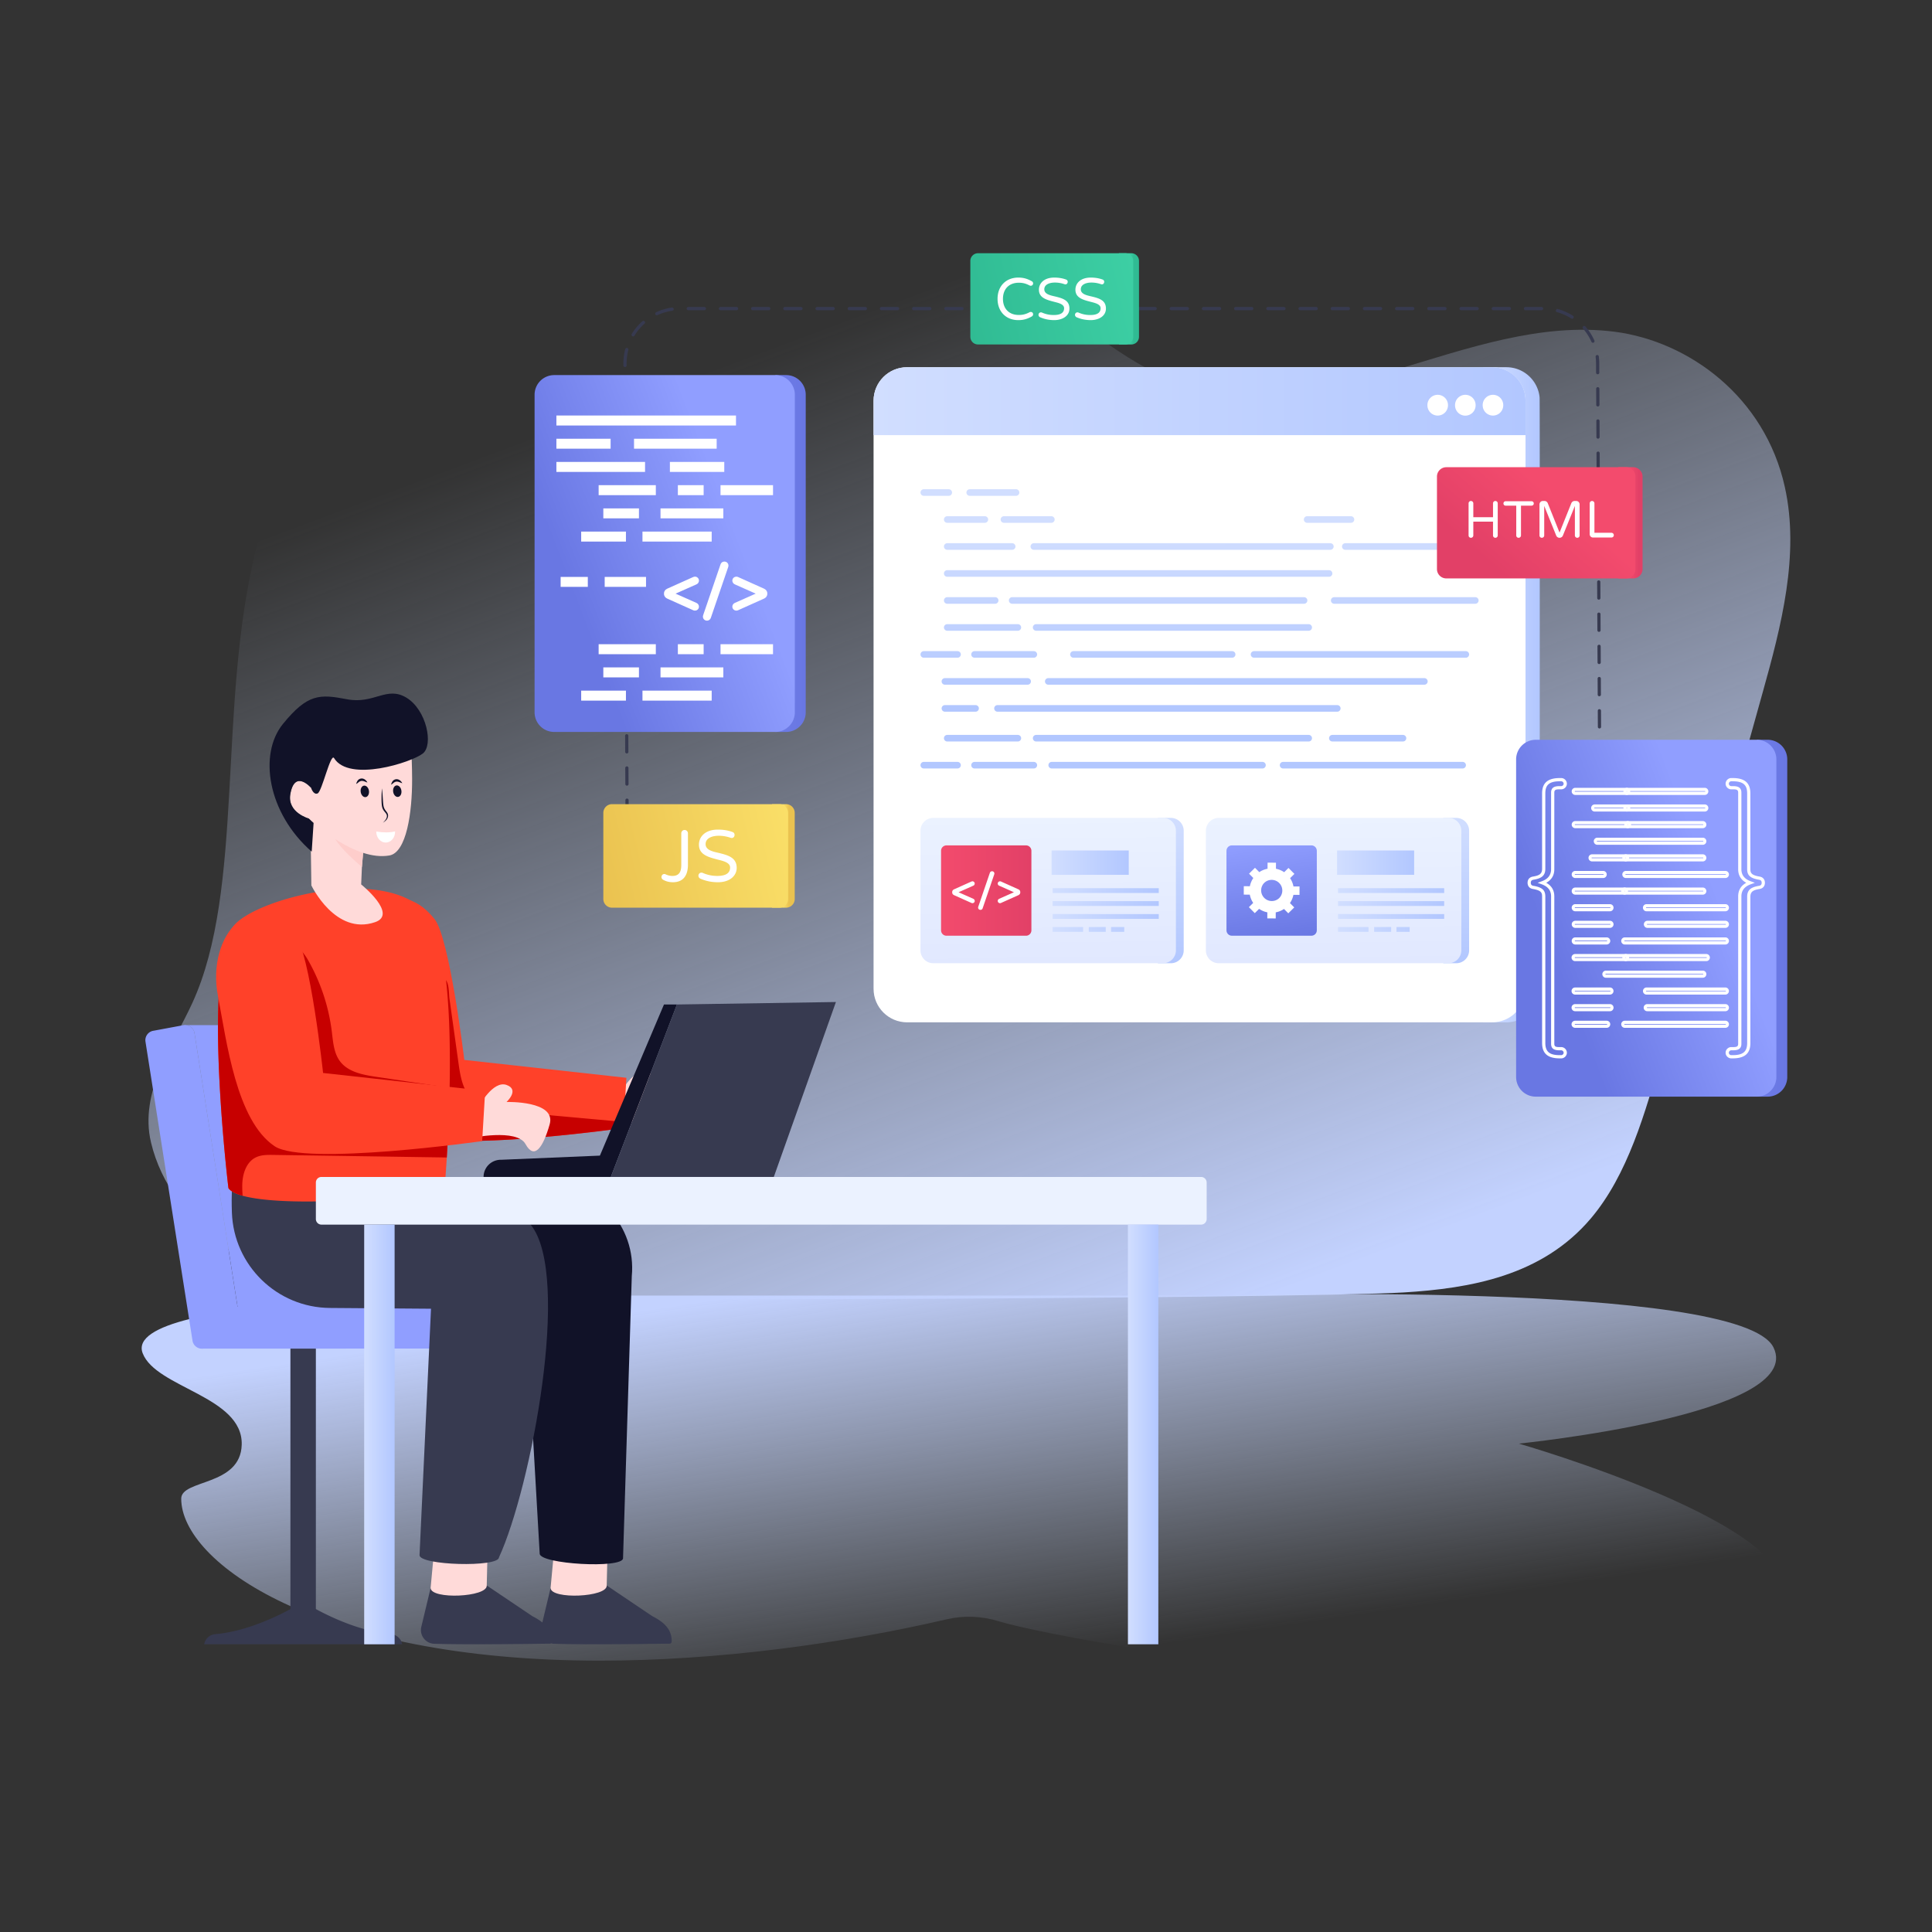 <?xml version="1.0" encoding="utf-8"?>
<svg xmlns="http://www.w3.org/2000/svg" id="Layer_1" style="enable-background:new 0 0 600 600" version="1.1" viewBox="0 0 600 600" x="0" y="0">
  <rect x="0" y="0" width="600" height="600" fill="#333333" stroke="none"/>
  <style>.st2{fill:#373a50}.st3{fill:#fff}.st4{fill:#ffdad9}.st5{fill:#111228}.st6{fill:#ff4129}.st7{fill:#c70000}.st140{fill:#909eff}</style>
  <g id="Software_Development">
    <linearGradient gradientUnits="userSpaceOnUse" id="SVGID_1_" x1="245.414" x2="361.312" y1="105.498" y2="414.56">
      <stop offset="0" style="stop-color:#cedcf9;stop-opacity:0"/>
      <stop offset="1" style="stop-color:#c3d2ff"/>
    </linearGradient>
    <path d="M547.402 215.093c-10.398 37.34-20.836 74.67-31.234 112.009-5.184 18.554-10.737 37.849-22.114 51.29-15.162 17.896-37.436 21.73-58.192 22.989-30.025 1.887-321.075 3.625-336.467 0-18.618-4.434-46.296-20.552-52.489-46.547-3.766-15.699 6.831-30.275 12.835-43.371C92.21 240.639 25.888 85.21 220.933 80.306c34.844-.876 68.76-9.107 99.254 9.847 14.922 9.277 28.587 22.08 44.498 28.222 22.084 8.548 45.936 3.315 68.43-3.415 22.504-6.701 45.327-14.87 68.33-11.934 22.993 2.965 46.656 20.162 52.849 48.215 4.674 21.04-1.13 43.27-6.892 63.852z" style="fill:url(#SVGID_1_)"/>
    <path class="st2" d="M194.794 263.996a.5.5 0 0 1-.5-.498l-.023-5a.5.5 0 0 1 .498-.502h.002a.5.5 0 0 1 .5.498l.023 5a.5.5 0 0 1-.498.502h-.002zm-.046-10a.5.5 0 0 1-.5-.498l-.023-5a.5.5 0 0 1 .498-.502h.002a.5.5 0 0 1 .5.498l.023 5a.5.5 0 0 1-.498.502h-.002zm302.08-7.764a.5.5 0 0 1-.5-.498l-.025-5a.5.5 0 0 1 .497-.502h.003a.5.5 0 0 1 .5.497l.025 5a.5.5 0 0 1-.497.503h-.003zm-302.125-2.236a.5.5 0 0 1-.5-.497l-.024-5a.5.5 0 0 1 .498-.503h.002a.5.5 0 0 1 .5.498l.024 5a.5.5 0 0 1-.498.502h-.002zm302.075-7.764a.5.5 0 0 1-.5-.498l-.025-5a.5.5 0 0 1 .497-.502h.003a.5.5 0 0 1 .5.497l.025 5a.5.5 0 0 1-.497.503h-.003zm-302.122-2.236a.5.5 0 0 1-.5-.497l-.023-5a.5.5 0 0 1 .498-.503h.002a.5.5 0 0 1 .5.498l.023 5a.5.5 0 0 1-.498.502h-.002zm302.072-7.764a.5.5 0 0 1-.5-.498l-.024-5a.5.5 0 0 1 .497-.502h.003a.5.5 0 0 1 .5.498l.024 5a.5.5 0 0 1-.497.502h-.003zm-302.118-2.236a.5.5 0 0 1-.5-.497l-.023-5a.5.5 0 0 1 .498-.503h.002a.5.5 0 0 1 .5.498l.023 5a.5.5 0 0 1-.498.502h-.002zm302.068-7.764a.5.5 0 0 1-.5-.497l-.024-5a.5.5 0 0 1 .497-.503.506.506 0 0 1 .503.498l.024 5a.5.5 0 0 1-.498.502h-.002zm-302.114-2.236a.5.5 0 0 1-.5-.497l-.023-5a.5.5 0 0 1 .498-.502h.002a.5.5 0 0 1 .5.497l.023 5a.5.5 0 0 1-.498.502h-.002zm302.064-7.764a.5.5 0 0 1-.5-.497l-.025-5a.5.5 0 0 1 .497-.503c.309-.029.501.221.503.498l.025 5a.5.5 0 0 1-.497.502h-.003zm-302.11-2.235a.5.5 0 0 1-.5-.498l-.023-5a.5.5 0 0 1 .498-.502h.002a.5.5 0 0 1 .5.497l.023 5a.5.5 0 0 1-.498.503h-.002zm302.06-7.765a.5.5 0 0 1-.5-.497l-.025-5a.5.5 0 0 1 .497-.503h.003a.5.5 0 0 1 .5.498l.026 5a.5.5 0 0 1-.498.502h-.002zm-302.106-2.235a.5.5 0 0 1-.5-.498l-.023-5a.5.5 0 0 1 .498-.502h.002a.5.5 0 0 1 .5.498l.023 5a.5.5 0 0 1-.498.502h-.002zm302.057-7.765a.5.5 0 0 1-.5-.497l-.026-5a.5.5 0 0 1 .497-.503h.003a.5.5 0 0 1 .5.498l.026 5a.5.5 0 0 1-.497.502h-.003zm-302.103-2.235a.5.5 0 0 1-.5-.498l-.023-5a.5.5 0 0 1 .498-.502h.002a.5.5 0 0 1 .5.498l.023 5a.5.5 0 0 1-.498.502h-.002zm302.053-7.764a.5.5 0 0 1-.5-.498l-.025-5a.5.5 0 0 1 .497-.502h.003a.5.5 0 0 1 .5.497l.025 5a.5.5 0 0 1-.497.503h-.003zm-302.1-2.236a.5.5 0 0 1-.5-.498l-.022-5a.5.5 0 0 1 .498-.502h.002a.5.5 0 0 1 .5.498l.022 5a.5.5 0 0 1-.498.502h-.002zm302.05-7.764a.5.5 0 0 1-.5-.498l-.025-5a.5.5 0 0 1 .497-.502c.231 0 .502.22.503.497l.025 5a.5.5 0 0 1-.497.503h-.003zm-302.096-2.236a.5.5 0 0 1-.5-.498l-.022-5a.5.5 0 0 1 .498-.502h.002a.5.5 0 0 1 .5.498l.022 5a.5.5 0 0 1-.498.502h-.002zm302.045-7.764a.5.5 0 0 1-.5-.498l-.024-5a.5.5 0 0 1 .497-.502c.281-.018.502.221.503.497l.024 5a.5.5 0 0 1-.498.503h-.002zm-302.09-2.236a.5.5 0 0 1-.5-.498l-.023-5a.5.5 0 0 1 .498-.502h.002a.5.5 0 0 1 .5.498l.023 5a.5.5 0 0 1-.499.502h-.001zm302.04-7.764a.5.5 0 0 1-.5-.498l-.024-5a.5.5 0 0 1 .497-.502h.003a.5.5 0 0 1 .5.497l.025 5a.5.5 0 0 1-.498.503h-.002zm-302.086-2.236a.5.5 0 0 1-.5-.497l-.024-5a.5.5 0 0 1 .498-.503h.002a.5.5 0 0 1 .5.498l.024 5a.5.5 0 0 1-.498.502h-.002zm302.037-7.764a.5.5 0 0 1-.5-.498l-.025-5a.5.5 0 0 1 .498-.502h.002a.5.5 0 0 1 .5.498l.025 5a.5.5 0 0 1-.498.502h-.002zm-302.083-2.236a.5.5 0 0 1-.5-.497l-.024-5a.5.5 0 0 1 .498-.503h.002a.5.5 0 0 1 .5.498l.024 5a.5.5 0 0 1-.498.502h-.002zm302.033-7.764a.5.5 0 0 1-.5-.497l-.024-5a.5.5 0 0 1 .498-.503h.002a.5.5 0 0 1 .5.498l.024 5a.5.5 0 0 1-.498.502h-.002zm-302.08-2.236a.5.5 0 0 1-.5-.497l-.023-5a.5.5 0 0 1 .498-.503h.002a.5.5 0 0 1 .5.498l.024 5a.5.5 0 0 1-.498.502h-.002zm302.03-7.764a.5.5 0 0 1-.5-.497c-.035-2.415.05-3.373-.145-4.934a.5.5 0 0 1 .992-.125c.206 1.65.117 2.63.153 5.054a.5.5 0 0 1-.497.502h-.003zm-302.076-2.235a.5.5 0 0 1-.5-.499c.02-.395-.157-2.304.573-5.08a.499.499 0 1 1 .967.255c-.667 2.54-.522 4.484-.54 4.822a.5.5 0 0 1-.498.502h-.002zm300.13-7.851a16.526 16.526 0 0 0-2.596-4.079.5.5 0 1 1 .756-.654 17.526 17.526 0 0 1 2.754 4.325.5.5 0 0 1-.914.408zm-297.876-1.753a.5.5 0 0 1-.164-.688 17.613 17.613 0 0 1 3.295-3.929.5.5 0 1 1 .664.747 16.609 16.609 0 0 0-3.108 3.706.5.5 0 0 1-.687.164zm291.885-5.407a.5.5 0 0 1-.269-.078 16.432 16.432 0 0 0-4.415-1.966.5.5 0 1 1 .268-.963 17.437 17.437 0 0 1 4.684 2.085.5.5 0 0 1-.268.922zM203.53 97.626a.5.5 0 0 1 .242-.664 17.428 17.428 0 0 1 4.919-1.451.501.501 0 0 1 .139.99 16.421 16.421 0 0 0-4.636 1.368.5.5 0 0 1-.664-.243zm275.22-1.287h-5a.5.5 0 1 1 0-1h5a.5.5 0 1 1 0 1zm-10 0h-5a.5.5 0 1 1 0-1h5a.5.5 0 1 1 0 1zm-10 0h-5a.5.5 0 1 1 0-1h5a.5.5 0 1 1 0 1zm-10 0h-5a.5.5 0 1 1 0-1h5a.5.5 0 1 1 0 1zm-10 0h-5a.5.5 0 1 1 0-1h5a.5.5 0 1 1 0 1zm-10 0h-5a.5.5 0 1 1 0-1h5a.5.5 0 1 1 0 1zm-10 0h-5a.5.5 0 1 1 0-1h5a.5.5 0 1 1 0 1zm-10 0h-5a.5.5 0 1 1 0-1h5a.5.5 0 1 1 0 1zm-10 0h-5a.5.5 0 1 1 0-1h5a.5.5 0 1 1 0 1zm-10 0h-5a.5.5 0 1 1 0-1h5a.5.5 0 1 1 0 1zm-10 0h-5a.5.5 0 1 1 0-1h5a.5.5 0 1 1 0 1zm-10 0h-5a.5.5 0 1 1 0-1h5a.5.5 0 1 1 0 1zm-10 0h-5a.5.5 0 1 1 0-1h5a.5.5 0 1 1 0 1zm-10 0h-5a.5.5 0 1 1 0-1h5a.5.5 0 1 1 0 1zm-10 0h-5a.5.5 0 1 1 0-1h5a.5.5 0 1 1 0 1zm-10 0h-5a.5.5 0 1 1 0-1h5a.5.5 0 1 1 0 1zm-10 0h-5a.5.5 0 1 1 0-1h5a.5.5 0 1 1 0 1zm-10 0h-5a.5.5 0 1 1 0-1h5a.5.5 0 1 1 0 1zm-10 0h-5a.5.5 0 1 1 0-1h5a.5.5 0 1 1 0 1zm-10 0h-5a.5.5 0 1 1 0-1h5a.5.5 0 1 1 0 1zm-10 0h-5a.5.5 0 1 1 0-1h5a.5.5 0 1 1 0 1zm-10 0h-5a.5.5 0 1 1 0-1h5a.5.5 0 1 1 0 1zm-10 0h-5a.5.5 0 1 1 0-1h5a.5.5 0 1 1 0 1zm-10 0h-5a.5.5 0 1 1 0-1h5a.5.5 0 1 1 0 1zm-10 0h-5a.5.5 0 1 1 0-1h5a.5.5 0 1 1 0 1zm-10 0h-5a.5.5 0 1 1 0-1h5a.5.5 0 1 1 0 1zm-10 0h-5a.5.5 0 1 1 0-1h5a.5.5 0 1 1 0 1z"/>
    <linearGradient gradientUnits="userSpaceOnUse" id="SVGID_2_" x1="312.296" x2="293.764" y1="517.861" y2="392.966">
      <stop offset="0" style="stop-color:#cedcf9;stop-opacity:0"/>
      <stop offset="1" style="stop-color:#c3d2ff"/>
    </linearGradient>
    <path d="M553.118 496.696c-19.197 48.683-219.214 14.073-242.826 6.842l-.09-.03c-5.234-1.618-10.787-1.868-16.131-.63-32.672 7.582-71.267 12.856-107.724 12.856-87.858 0-130.068-30.634-130.068-50.301 0-6.083 18.488-3.786 18.788-16.82.36-14.993-26.64-17.59-30.764-28.368-7.072-18.508 112.149-17.899 112.149-17.899h222.35s161.721-4.784 171.97 16.111c10.227 20.906-79.099 29.866-79.099 29.866s90.305 25.91 81.445 48.373z" style="fill:url(#SVGID_2_)"/>
    <path class="st2" d="M90.189 415.033h7.906v88.154h-7.906z"/>
    <path class="st140" d="M143.088 408.77v7.082a2.962 2.962 0 0 1-2.962 2.962H63.167a2.962 2.962 0 0 1-2.962-2.962v-7.081a2.962 2.962 0 0 1 2.962-2.962h76.96a2.962 2.962 0 0 1 2.96 2.962z"/>
    <path class="st140" d="m72.54 417.072-9.373 1.742a2.962 2.962 0 0 1-3.384-2.468l-14.603-92.85a2.962 2.962 0 0 1 2.467-3.384l9.374-1.743a2.962 2.962 0 0 1 3.384 2.468l14.603 92.85a2.962 2.962 0 0 1-2.468 3.385z"/>
    <path class="st140" d="m107.534 418.814 9.373-1.742a2.962 2.962 0 0 0 2.468-3.385l-14.603-92.85a2.962 2.962 0 0 0-3.384-2.468H57.02a2.962 2.962 0 0 1 3.384 2.468l14.603 92.85a2.962 2.962 0 0 1-2.468 3.385l-9.373 1.742h44.367z"/>
    <path class="st2" d="M124.887 510.647c-.288-1.666-1.66-2.991-3.4-3.141-13.05-1.124-25.994-9.302-25.994-9.302h-2.691s-12.945 8.178-25.995 9.302c-1.74.15-3.112 1.475-3.4 3.141h61.48zM170.988 493.178l-2.926 12.224a4.267 4.267 0 0 0 4.043 5.085c10.786.361 31.987.003 35.901-.031a.582.582 0 0 0 .576-.562c.174-3.74-2.31-6.117-5.97-7.956l-14.109-9.502a.154.154 0 0 0-.087-.022l-17.428.764z"/>
    <path class="st4" d="M170.986 493.177c.158 3.622 17.589 2.86 17.43-.763l.345-14.315-16.321-.507-1.454 15.585z"/>
    <path class="st5" d="M131.517 367.383h38.336c15.593 0 27.808 13.41 26.355 28.936l-2.72 87.613c-.06 3.294-25.944 1.842-25.884-1.452l-4.51-78.528-61.26-27.78 4.093-17.106 25.59 8.317z"/>
    <path class="st2" d="m133.73 493.178-2.927 12.224a4.267 4.267 0 0 0 4.044 5.085c10.786.361 31.986.003 35.9-.031a.582.582 0 0 0 .576-.562c.175-3.74-2.31-6.117-5.969-7.956l-14.11-9.502a.154.154 0 0 0-.086-.022l-17.428.764z"/>
    <path class="st4" d="M133.728 493.177c.158 3.622 17.588 2.86 17.43-.763l.345-14.315-16.321-.507-1.454 15.585z"/>
    <path class="st2" d="M108.287 368.338s47.312.286 56.644 12.149c12.548 15.952-.019 81.495-9.958 103.152-.09 3.2-24.77 2.517-24.681-.683l3.561-76.519-31.389-.239c-16.444-.125-29.86-13.19-30.446-29.625-.204-5.727.148-9.826.148-9.826l36.12 1.591z"/>
    <path class="st4" d="M192.675 339.405s4.307-8 8.492-6.523c4.184 1.477 0 5.292 0 5.292s15.499-.459 13.406 6.926c-2.092 7.384-4.8 11.076-7.507 6.154-2.708-4.923-16.976-1.88-16.976-1.88"/>
    <path class="st6" d="m194.536 334.714-.816 13.709-.115 1.899s-46.15 6.54-61.138 2.902c-1.384-.347-2.51-.773-3.3-1.296-11.944-7.95-14.926-32.654-17.605-46.594-3.754-19.512 10.878-35.556 23.39-19.912 4.712 5.892 9.246 43.746 9.246 43.746l50.338 5.546z"/>
    <path class="st7" d="m193.72 348.423-.115 1.899s-46.15 6.54-61.138 2.902c-2.183-2.228-3.576-5.236-4.223-8.306-.817-3.851-.586-7.844-.16-11.757a121.436 121.436 0 0 1 4.747-22.822c.63-2.023 1.686-5.218 3.807-6.168 3.026-1.357 2.688 4.126 2.937 5.901l2.822 20.134c.55 3.93 1.242 8.155 4.028 10.977 3.061 3.105 7.79 3.673 12.139 4.063 11.722 1.056 23.434 2.121 35.156 3.177z"/>
    <path class="st6" d="M139.637 337.82c-.16 8.473-.55 16.184-.878 21.65-.311 5.058-.577 8.19-.577 8.19-4.623 3.745-38.218 6.85-56.24 4.854-2.564-.284-4.8-.666-6.601-1.162-1.633-.462-2.902-1.003-3.71-1.65a3.137 3.137 0 0 1-.691-.737s-7.472-61.732.266-79.026c.505-1.145 1.082-2.095 1.739-2.822 7.64-8.5 48.298-18.687 60.046-2.769 6.105 8.28 7.027 33.071 6.646 53.471z"/>
    <path class="st7" d="M139.637 337.82c-.16 8.473-.55 16.184-.878 21.65l-31.882-.479-22.033-.32c-1.863-.026-3.798-.035-5.457.8-2.902 1.463-4.037 5.04-4.144 8.278-.035 1.198.027 2.405.098 3.603-1.633-.462-2.902-1.003-3.71-1.65a3.137 3.137 0 0 1-.691-.737s-7.472-61.732.266-79.026c2.733-.426 5.483-.692 8.243-.595 6.974.249 12.76 2.778 16.212 8.82a59.522 59.522 0 0 1 7.382 22.166c.4 3.221.604 6.682 2.556 9.273 2.51 3.327 7.063 4.188 11.18 4.809l22.858 3.407z"/>
    <path class="st4" d="M116.498 286.382c-12.355 4.246-19.8-11.404-19.8-11.404l-.35-24.289 8.652 5.083 8.138 4.788-.124 1.446-.619 7.244-.232 5.414s11.511 9.253 4.335 11.718z"/>
    <path d="m113.014 262.006-.619 7.244c-2.122-1.809-6.558-5.74-8.223-8.605-.648-1.123-.4-2.103.266-2.903l8.576 4.264z" style="fill:#fecdcb"/>
    <path class="st4" d="M120.925 265.674c-10.528 1.824-23.323-9.885-24.898-11.333-.08-.097-.121-.131-.121-.131s-6.704-1.845-5.757-7.522c1.342-7.92 6.45-2.04 6.45-2.04l-3.085-14.755 6.715-8.001 27.148 5.854s.588 6.451.609 14.16c.039 10.467-1.756 22.85-7.06 23.768z"/>
    <path class="st5" d="M131.305 234.014c-3.493 2.76-22.901 9.013-27.56 1.42-1.065-1.737-3.76 10.433-5.108 10.974-1.35.541-2.037-1.76-2.037-1.76s-5.11-5.88-6.45 2.04c-.948 5.677 5.733 7.515 5.733 7.515s1.427 1.267 1.507 1.363l-.585 8.923c-13.698-11.972-16.585-30.267-8.93-39.668 7.652-9.387 11.385-9.299 19.859-7.666 8.474 1.633 12.325-4.249 18.52-.464 6.197 3.77 8.44 14.645 5.05 17.323z"/>
    <path class="st4" d="M124.656 245.522c-.145-.98-.831-1.7-1.544-1.588-.703.1-1.155.977-1 1.956M114.58 245.587c-.145-.978-.842-1.698-1.544-1.587-.703.1-1.155.977-1.01 1.956"/>
    <path class="st4" d="M121.613 245.968c-.208-1.382.537-2.397 1.426-2.53 1.094-.16 1.946.88 2.109 2.01l-.99.14c-.08-.563-.492-1.232-.971-1.16-.496.073-.666.857-.586 1.392l-.988.148zM111.53 246.034c-.215-1.432.573-2.403 1.436-2.53.984-.147 1.914.732 2.107 2.005l-.989.15c-.115-.756-.62-1.221-.97-1.166-.503.074-.677.849-.595 1.392l-.988.15z"/>
    <path class="st5" d="M112.025 245.96c.148.985.83 1.69 1.539 1.585.701-.096 1.155-.976 1.015-1.961-.149-.977-.838-1.69-1.54-1.586-.709.105-1.163.977-1.014 1.962zM122.107 245.894c.14.985.83 1.69 1.531 1.586.71-.097 1.163-.977 1.015-1.962-.14-.976-.83-1.69-1.54-1.585-.7.104-1.154.976-1.006 1.96zM124.938 243.248c-1.166-.406-1.657-.828-2.63-.193-.243.22-.519.437-.859.638a3.71 3.71 0 0 1 .454-1.06c.575-.748 1.562-.848 2.312-.277.327.237.545.552.723.892zM114.105 243.026c-1.169-.406-1.658-.827-2.63-.193-.243.22-.519.438-.859.639a3.71 3.71 0 0 1 .453-1.062c.579-.75 1.567-.843 2.313-.275.327.236.545.551.723.891zM118.61 244.83c.318 2.413.277 4.723.56 5.72.327 1.225 1.219 1.591 1.342 2.548.067.558-.154 1.073-.464 1.469-.328.388-.724.68-1.131.944.679-.652 1.403-1.475 1.216-2.347-.196-.814-1.082-1.153-1.445-2.48-.345-1.305-.161-4.83-.077-5.855z"/>
    <path class="st3" d="M116.859 258.325c.012 1.855 1.333 3.35 2.945 3.34 1.604-.011 2.906-1.523 2.894-3.378 0-.033-.009-.058-.01-.083-1.634.395-3.572.407-5.822.038 0 .025-.007.05-.007.083z"/>
    <path d="M374.74 367.257v11.316c0 .958-.772 1.745-1.745 1.745H99.84a1.742 1.742 0 0 1-1.745-1.745v-11.316c0-.973.772-1.745 1.745-1.745h273.155c.973 0 1.745.772 1.745 1.745z" style="fill:#ebf2ff"/>
    <linearGradient gradientUnits="userSpaceOnUse" id="SVGID_3_" x1="350.29" x2="359.732" y1="445.48" y2="445.48">
      <stop offset="0" style="stop-color:#d1deff"/>
      <stop offset="1" style="stop-color:#b2c7ff"/>
    </linearGradient>
    <path d="M350.29 380.314h9.441v130.332h-9.441z" style="fill:url(#SVGID_3_)"/>
    <linearGradient gradientUnits="userSpaceOnUse" id="SVGID_4_" x1="113.104" x2="122.549" y1="445.483" y2="445.483">
      <stop offset="0" style="stop-color:#d1deff"/>
      <stop offset="1" style="stop-color:#b2c7ff"/>
    </linearGradient>
    <path d="M113.104 380.318h9.445v130.329h-9.445z" style="fill:url(#SVGID_4_)"/>
    <path class="st5" d="M150.178 365.512H189.7l20.525-53.557h-4.023l-19.899 46.93-30.663 1.294a5.335 5.335 0 0 0-5.463 5.333z"/>
    <path class="st2" d="M189.7 365.512h50.611l19.29-54.328-49.375.771z"/>
    <path class="st4" d="M148.812 343.46s4.307-7.999 8.492-6.522c4.184 1.477 0 5.292 0 5.292s15.499-.459 13.407 6.926c-2.093 7.384-4.8 11.076-7.508 6.153-2.707-4.923-16.976-1.88-16.976-1.88"/>
    <path class="st6" d="M91.636 290.14c4.712 5.891 8.698 43.08 8.698 43.08l50.338 5.553-.928 15.609s-55.103 7.808-64.438 1.599c-11.946-7.946-14.927-32.647-17.61-46.593-3.753-19.508 11.425-34.897 23.94-19.248z"/>
    <linearGradient gradientTransform="translate(170.424)" gradientUnits="userSpaceOnUse" id="SVGID_5_" x1="290.191" x2="307.764" y1="215.767" y2="215.767">
      <stop offset="0" style="stop-color:#d1deff"/>
      <stop offset="1" style="stop-color:#b2c7ff"/>
    </linearGradient>
    <path d="M478.188 307.072a10.417 10.417 0 0 1-10.423 10.424h-7.15V114.038h7.184c5.395 0 9.826 4.108 10.338 9.375.08.795.04 60.612.051 183.66z" style="fill:url(#SVGID_5_)"/>
    <path class="st3" d="M473.767 124.477v182.597c0 5.762-4.66 10.422-10.422 10.422H281.723c-5.763 0-10.431-4.66-10.431-10.422V124.477c0-5.762 4.668-10.43 10.43-10.43h181.623c5.763 0 10.422 4.668 10.422 10.43z"/>
    <linearGradient gradientTransform="translate(170.424)" gradientUnits="userSpaceOnUse" id="SVGID_6_" x1="100.873" x2="303.35" y1="124.586" y2="124.586">
      <stop offset="0" style="stop-color:#d1deff"/>
      <stop offset="1" style="stop-color:#b2c7ff"/>
    </linearGradient>
    <path d="M473.774 124.437v10.696H271.297v-10.696c0-5.744 4.645-10.397 10.389-10.397h181.7c5.735 0 10.388 4.653 10.388 10.397z" style="fill:url(#SVGID_6_)"/>
    <path class="st3" d="M460.46 125.807a3.195 3.195 0 1 0 6.389 0 3.194 3.194 0 1 0-6.389 0zM451.877 125.807a3.195 3.195 0 1 0 6.388 0 3.194 3.194 0 1 0-6.388 0zM443.293 125.807a3.195 3.195 0 1 0 6.389 0 3.194 3.194 0 1 0-6.389 0z"/>
    <linearGradient gradientUnits="userSpaceOnUse" id="SVGID_7_" x1="308.497" x2="309.228" y1="164.053" y2="219.139">
      <stop offset="0" style="stop-color:#d1deff"/>
      <stop offset="1" style="stop-color:#b2c7ff"/>
    </linearGradient>
    <path d="M315.542 153.984h-14.386c-.565 0-1.025-.459-1.025-1.024s.46-1.025 1.025-1.025h14.386c.566 0 1.026.46 1.026 1.025s-.46 1.024-1.026 1.024z" style="fill:url(#SVGID_7_)"/>
    <linearGradient gradientUnits="userSpaceOnUse" id="SVGID_8_" x1="290.918" x2="291.65" y1="164.286" y2="219.372">
      <stop offset="0" style="stop-color:#d1deff"/>
      <stop offset="1" style="stop-color:#b2c7ff"/>
    </linearGradient>
    <path d="M294.644 153.984h-7.752c-.566 0-1.026-.459-1.026-1.024s.46-1.025 1.026-1.025h7.752c.565 0 1.026.46 1.026 1.025s-.46 1.024-1.026 1.024z" style="fill:url(#SVGID_8_)"/>
    <linearGradient gradientUnits="userSpaceOnUse" id="SVGID_9_" x1="412.769" x2="413.5" y1="162.669" y2="217.755">
      <stop offset="0" style="stop-color:#d1deff"/>
      <stop offset="1" style="stop-color:#b2c7ff"/>
    </linearGradient>
    <path d="M419.556 162.364h-13.61c-.565 0-1.026-.459-1.026-1.024 0-.566.46-1.025 1.026-1.025h13.61c.566 0 1.026.46 1.026 1.025s-.46 1.024-1.026 1.024z" style="fill:url(#SVGID_9_)"/>
    <linearGradient gradientUnits="userSpaceOnUse" id="SVGID_10_" x1="319.179" x2="319.91" y1="163.911" y2="218.997">
      <stop offset="0" style="stop-color:#d1deff"/>
      <stop offset="1" style="stop-color:#b2c7ff"/>
    </linearGradient>
    <path d="M326.51 162.364h-14.73c-.566 0-1.026-.459-1.026-1.024 0-.566.46-1.025 1.025-1.025h14.732c.565 0 1.025.46 1.025 1.025s-.46 1.024-1.025 1.024z" style="fill:url(#SVGID_10_)"/>
    <linearGradient gradientUnits="userSpaceOnUse" id="SVGID_11_" x1="300.051" x2="300.782" y1="164.165" y2="219.251">
      <stop offset="0" style="stop-color:#d1deff"/>
      <stop offset="1" style="stop-color:#b2c7ff"/>
    </linearGradient>
    <path d="M305.855 162.364h-11.683c-.565 0-1.025-.459-1.025-1.024 0-.566.46-1.025 1.025-1.025h11.683c.565 0 1.026.46 1.026 1.025s-.46 1.024-1.026 1.024z" style="fill:url(#SVGID_11_)"/>
    <linearGradient gradientUnits="userSpaceOnUse" id="SVGID_12_" x1="437.883" x2="438.614" y1="162.336" y2="217.421">
      <stop offset="0" style="stop-color:#d1deff"/>
      <stop offset="1" style="stop-color:#b2c7ff"/>
    </linearGradient>
    <path d="M458.167 170.745h-40.372c-.565 0-1.026-.46-1.026-1.025s.46-1.025 1.026-1.025h40.372c.565 0 1.026.46 1.026 1.025s-.46 1.025-1.026 1.025z" style="fill:url(#SVGID_12_)"/>
    <linearGradient gradientUnits="userSpaceOnUse" id="SVGID_13_" x1="367.023" x2="367.755" y1="163.276" y2="218.362">
      <stop offset="0" style="stop-color:#d1deff"/>
      <stop offset="1" style="stop-color:#b2c7ff"/>
    </linearGradient>
    <path d="M413.152 170.745h-92.086c-.565 0-1.025-.46-1.025-1.025s.46-1.025 1.025-1.025h92.086c.565 0 1.025.46 1.025 1.025s-.46 1.025-1.025 1.025z" style="fill:url(#SVGID_13_)"/>
    <linearGradient gradientUnits="userSpaceOnUse" id="SVGID_14_" x1="304.182" x2="304.914" y1="164.11" y2="219.196">
      <stop offset="0" style="stop-color:#d1deff"/>
      <stop offset="1" style="stop-color:#b2c7ff"/>
    </linearGradient>
    <path d="M314.341 170.745h-20.169c-.565 0-1.025-.46-1.025-1.025s.46-1.025 1.025-1.025h20.17c.565 0 1.025.46 1.025 1.025s-.46 1.025-1.026 1.025z" style="fill:url(#SVGID_14_)"/>
    <linearGradient gradientUnits="userSpaceOnUse" id="SVGID_15_" x1="353.268" x2="353.999" y1="163.459" y2="218.545">
      <stop offset="0" style="stop-color:#d1deff"/>
      <stop offset="1" style="stop-color:#b2c7ff"/>
    </linearGradient>
    <path d="M412.751 179.123H294.172c-.565 0-1.025-.459-1.025-1.024s.46-1.025 1.025-1.025h118.58c.565 0 1.025.46 1.025 1.025s-.46 1.024-1.026 1.024z" style="fill:url(#SVGID_15_)"/>
    <linearGradient gradientUnits="userSpaceOnUse" id="SVGID_16_" x1="435.94" x2="436.671" y1="162.361" y2="217.447">
      <stop offset="0" style="stop-color:#d1deff"/>
      <stop offset="1" style="stop-color:#b2c7ff"/>
    </linearGradient>
    <path d="M458.167 187.503h-43.814c-.566 0-1.026-.459-1.026-1.024s.46-1.025 1.026-1.025h43.814c.565 0 1.026.46 1.026 1.025s-.46 1.024-1.026 1.024z" style="fill:url(#SVGID_16_)"/>
    <linearGradient gradientUnits="userSpaceOnUse" id="SVGID_17_" x1="359.357" x2="360.088" y1="163.378" y2="218.464">
      <stop offset="0" style="stop-color:#d1deff"/>
      <stop offset="1" style="stop-color:#b2c7ff"/>
    </linearGradient>
    <path d="M404.985 187.503h-90.644c-.565 0-1.025-.459-1.025-1.024s.46-1.025 1.025-1.025h90.644c.566 0 1.026.46 1.026 1.025s-.46 1.024-1.026 1.024z" style="fill:url(#SVGID_17_)"/>
    <linearGradient gradientUnits="userSpaceOnUse" id="SVGID_18_" x1="301.318" x2="302.05" y1="164.148" y2="219.234">
      <stop offset="0" style="stop-color:#d1deff"/>
      <stop offset="1" style="stop-color:#b2c7ff"/>
    </linearGradient>
    <path d="M309.057 187.503h-14.885c-.565 0-1.025-.459-1.025-1.024s.46-1.025 1.025-1.025h14.885c.566 0 1.026.46 1.026 1.025s-.46 1.024-1.026 1.024z" style="fill:url(#SVGID_18_)"/>
    <linearGradient gradientUnits="userSpaceOnUse" id="SVGID_19_" x1="363.688" x2="364.419" y1="163.32" y2="218.406">
      <stop offset="0" style="stop-color:#d1deff"/>
      <stop offset="1" style="stop-color:#b2c7ff"/>
    </linearGradient>
    <path d="M406.427 195.884h-84.64c-.565 0-1.026-.46-1.026-1.025s.46-1.025 1.026-1.025h84.64c.565 0 1.025.46 1.025 1.025s-.46 1.025-1.025 1.025z" style="fill:url(#SVGID_19_)"/>
    <linearGradient gradientUnits="userSpaceOnUse" id="SVGID_20_" x1="304.729" x2="305.461" y1="164.103" y2="219.189">
      <stop offset="0" style="stop-color:#d1deff"/>
      <stop offset="1" style="stop-color:#b2c7ff"/>
    </linearGradient>
    <path d="M316.103 195.884h-21.93c-.566 0-1.026-.46-1.026-1.025s.46-1.025 1.025-1.025h21.93c.566 0 1.026.46 1.026 1.025s-.46 1.025-1.025 1.025z" style="fill:url(#SVGID_20_)"/>
    <linearGradient gradientUnits="userSpaceOnUse" id="SVGID_21_" x1="311.339" x2="312.07" y1="164.015" y2="219.101">
      <stop offset="0" style="stop-color:#d1deff"/>
      <stop offset="1" style="stop-color:#b2c7ff"/>
    </linearGradient>
    <path d="M321.066 204.262h-18.413c-.566 0-1.026-.459-1.026-1.024 0-.566.46-1.025 1.026-1.025h18.413c.566 0 1.026.46 1.026 1.025s-.46 1.024-1.026 1.024z" style="fill:url(#SVGID_21_)"/>
    <linearGradient gradientUnits="userSpaceOnUse" id="SVGID_22_" x1="291.613" x2="292.344" y1="164.277" y2="219.363">
      <stop offset="0" style="stop-color:#d1deff"/>
      <stop offset="1" style="stop-color:#b2c7ff"/>
    </linearGradient>
    <path d="M297.369 204.262h-10.477c-.566 0-1.026-.459-1.026-1.024 0-.566.46-1.025 1.026-1.025h10.477c.565 0 1.025.46 1.025 1.025s-.46 1.024-1.025 1.024z" style="fill:url(#SVGID_22_)"/>
    <linearGradient gradientUnits="userSpaceOnUse" id="SVGID_23_" x1="383.253" x2="384.047" y1="159.078" y2="218.855">
      <stop offset="0" style="stop-color:#d1deff"/>
      <stop offset="1" style="stop-color:#b2c7ff"/>
    </linearGradient>
    <path d="M442.352 212.642H325.55c-.566 0-1.026-.459-1.026-1.024s.46-1.025 1.026-1.025h116.802c.565 0 1.025.46 1.025 1.025s-.46 1.024-1.025 1.024z" style="fill:url(#SVGID_23_)"/>
    <linearGradient gradientUnits="userSpaceOnUse" id="SVGID_24_" x1="305.668" x2="306.399" y1="164.091" y2="219.177">
      <stop offset="0" style="stop-color:#d1deff"/>
      <stop offset="1" style="stop-color:#b2c7ff"/>
    </linearGradient>
    <path d="M319.145 212.642h-25.693c-.566 0-1.026-.459-1.026-1.024s.46-1.025 1.026-1.025h25.693c.565 0 1.026.46 1.026 1.025s-.46 1.024-1.026 1.024z" style="fill:url(#SVGID_24_)"/>
    <linearGradient gradientUnits="userSpaceOnUse" id="SVGID_25_" x1="361.789" x2="362.52" y1="163.346" y2="218.432">
      <stop offset="0" style="stop-color:#d1deff"/>
      <stop offset="1" style="stop-color:#b2c7ff"/>
    </linearGradient>
    <path d="M415.304 221.023H309.778c-.566 0-1.026-.46-1.026-1.025s.46-1.025 1.026-1.025h105.526c.566 0 1.026.46 1.026 1.025s-.46 1.025-1.026 1.025z" style="fill:url(#SVGID_25_)"/>
    <linearGradient gradientUnits="userSpaceOnUse" id="SVGID_26_" x1="297.472" x2="298.203" y1="164.199" y2="219.285">
      <stop offset="0" style="stop-color:#d1deff"/>
      <stop offset="1" style="stop-color:#b2c7ff"/>
    </linearGradient>
    <path d="M302.973 221.023h-9.521c-.566 0-1.026-.46-1.026-1.025s.46-1.025 1.026-1.025h9.52c.566 0 1.027.46 1.027 1.025s-.46 1.025-1.026 1.025z" style="fill:url(#SVGID_26_)"/>
    <linearGradient gradientUnits="userSpaceOnUse" id="SVGID_27_" x1="363.232" x2="363.963" y1="163.327" y2="218.412">
      <stop offset="0" style="stop-color:#d1deff"/>
      <stop offset="1" style="stop-color:#b2c7ff"/>
    </linearGradient>
    <path d="M406.427 230.279h-84.64c-.565 0-1.026-.46-1.026-1.025s.46-1.024 1.026-1.024h84.64c.565 0 1.025.46 1.025 1.024s-.46 1.025-1.025 1.025z" style="fill:url(#SVGID_27_)"/>
    <linearGradient gradientUnits="userSpaceOnUse" id="SVGID_28_" x1="304.273" x2="305.004" y1="164.109" y2="219.195">
      <stop offset="0" style="stop-color:#d1deff"/>
      <stop offset="1" style="stop-color:#b2c7ff"/>
    </linearGradient>
    <path d="M316.103 230.279h-21.93c-.566 0-1.026-.46-1.026-1.025s.46-1.024 1.025-1.024h21.93c.566 0 1.026.46 1.026 1.024s-.46 1.025-1.025 1.025z" style="fill:url(#SVGID_28_)"/>
    <linearGradient gradientUnits="userSpaceOnUse" id="SVGID_29_" x1="423.878" x2="424.609" y1="164.109" y2="219.195">
      <stop offset="0" style="stop-color:#d1deff"/>
      <stop offset="1" style="stop-color:#b2c7ff"/>
    </linearGradient>
    <path d="M435.707 230.279h-21.93c-.565 0-1.026-.46-1.026-1.025s.46-1.024 1.026-1.024h21.93c.566 0 1.026.46 1.026 1.024s-.46 1.025-1.026 1.025z" style="fill:url(#SVGID_29_)"/>
    <linearGradient gradientUnits="userSpaceOnUse" id="SVGID_30_" x1="310.882" x2="311.614" y1="164.021" y2="219.107">
      <stop offset="0" style="stop-color:#d1deff"/>
      <stop offset="1" style="stop-color:#b2c7ff"/>
    </linearGradient>
    <path d="M321.066 238.658h-18.413c-.566 0-1.026-.46-1.026-1.025s.46-1.024 1.026-1.024h18.413c.566 0 1.026.459 1.026 1.024s-.46 1.025-1.026 1.025z" style="fill:url(#SVGID_30_)"/>
    <linearGradient gradientUnits="userSpaceOnUse" id="SVGID_31_" x1="291.157" x2="291.888" y1="164.283" y2="219.369">
      <stop offset="0" style="stop-color:#d1deff"/>
      <stop offset="1" style="stop-color:#b2c7ff"/>
    </linearGradient>
    <path d="M297.369 238.658h-10.477c-.566 0-1.026-.46-1.026-1.025s.46-1.024 1.026-1.024h10.477c.565 0 1.025.459 1.025 1.024s-.46 1.025-1.025 1.025z" style="fill:url(#SVGID_31_)"/>
    <linearGradient gradientUnits="userSpaceOnUse" id="SVGID_32_" x1="425.359" x2="426.09" y1="162.502" y2="217.588">
      <stop offset="0" style="stop-color:#d1deff"/>
      <stop offset="1" style="stop-color:#b2c7ff"/>
    </linearGradient>
    <path d="M454.236 238.658h-55.76c-.566 0-1.026-.46-1.026-1.025s.46-1.024 1.026-1.024h55.76c.566 0 1.026.459 1.026 1.024s-.46 1.025-1.026 1.025z" style="fill:url(#SVGID_32_)"/>
    <linearGradient gradientUnits="userSpaceOnUse" id="SVGID_33_" x1="358.36" x2="359.091" y1="163.391" y2="218.477">
      <stop offset="0" style="stop-color:#d1deff"/>
      <stop offset="1" style="stop-color:#b2c7ff"/>
    </linearGradient>
    <path d="M392.071 238.658h-65.452c-.565 0-1.025-.46-1.025-1.025s.46-1.024 1.025-1.024h65.452c.565 0 1.026.459 1.026 1.024s-.46 1.025-1.026 1.025z" style="fill:url(#SVGID_33_)"/>
    <linearGradient gradientUnits="userSpaceOnUse" id="SVGID_34_" x1="421.8" x2="422.532" y1="162.549" y2="217.635">
      <stop offset="0" style="stop-color:#d1deff"/>
      <stop offset="1" style="stop-color:#b2c7ff"/>
    </linearGradient>
    <path d="M455.224 204.262h-65.768c-.565 0-1.025-.459-1.025-1.024 0-.566.46-1.025 1.025-1.025h65.768c.566 0 1.026.46 1.026 1.025s-.46 1.024-1.026 1.024z" style="fill:url(#SVGID_34_)"/>
    <linearGradient gradientUnits="userSpaceOnUse" id="SVGID_35_" x1="357.483" x2="358.214" y1="163.403" y2="218.489">
      <stop offset="0" style="stop-color:#d1deff"/>
      <stop offset="1" style="stop-color:#b2c7ff"/>
    </linearGradient>
    <path d="M382.651 204.262h-49.279c-.565 0-1.026-.459-1.026-1.024 0-.566.46-1.025 1.026-1.025h49.28c.565 0 1.025.46 1.025 1.025s-.46 1.024-1.026 1.024z" style="fill:url(#SVGID_35_)"/>
    <linearGradient gradientUnits="userSpaceOnUse" id="SVGID_36_" x1="363.273" x2="363.873" y1="253.956" y2="299.136">
      <stop offset="0" style="stop-color:#d1deff"/>
      <stop offset="1" style="stop-color:#b2c7ff"/>
    </linearGradient>
    <path d="M367.612 257.994v37.156a3.997 3.997 0 0 1-3.998 3.99h-4.027v-45.135h4.027a3.997 3.997 0 0 1 3.998 3.99z" style="fill:url(#SVGID_36_)"/>
    <linearGradient gradientUnits="userSpaceOnUse" id="SVGID_37_" x1="325.221" x2="325.832" y1="253.535" y2="299.609">
      <stop offset="0" style="stop-color:#ebf2ff"/>
      <stop offset="1" style="stop-color:#e1e8ff"/>
    </linearGradient>
    <path d="M365.19 257.994v37.156a3.997 3.997 0 0 1-3.998 3.99h-71.34a3.989 3.989 0 0 1-3.99-3.99v-37.156a3.989 3.989 0 0 1 3.99-3.99h71.34a3.997 3.997 0 0 1 3.998 3.99z" style="fill:url(#SVGID_37_)"/>
    <linearGradient gradientUnits="userSpaceOnUse" id="SVGID_38_" x1="292.255" x2="320.312" y1="276.572" y2="276.572">
      <stop offset="0" style="stop-color:#f34b6d"/>
      <stop offset="1" style="stop-color:#e24067"/>
    </linearGradient>
    <path d="M320.312 264.224v24.696a1.68 1.68 0 0 1-1.68 1.68h-24.697a1.68 1.68 0 0 1-1.68-1.68v-24.696c0-.928.752-1.68 1.68-1.68h24.697c.928 0 1.68.752 1.68 1.68z" style="fill:url(#SVGID_38_)"/>
    <path class="st3" d="m302.239 275.07-4.553 2.026 4.56 2.02c.473.213.626.799.253 1.172-.205.205-.494.25-.775.15l-.006-.007-5.42-2.43c-.358-.166-.586-.46-.586-.853v-.11c0-.389.228-.687.586-.853l5.42-2.43c.319-.117.586-.046.781.15.387.386.195.992-.26 1.166zM308.765 271.554l-3.595 10.525c-.18.54-.86.637-1.205.274-.183-.193-.255-.446-.15-.762l3.595-10.526a.712.712 0 0 1 .684-.488c.474 0 .854.43.671.977zM316.855 277.038v.11c0 .393-.228.684-.58.854l-5.426 2.43a.704.704 0 0 1-.99-.646c0-.3.212-.56.47-.67l4.552-2.02-4.553-2.025c-.468-.179-.64-.786-.26-1.166.213-.224.577-.244.781-.15l5.42 2.43c.358.166.586.464.586.853z"/>
    <linearGradient gradientUnits="userSpaceOnUse" id="SVGID_39_" x1="326.585" x2="350.542" y1="267.905" y2="267.905">
      <stop offset="0" style="stop-color:#d1deff"/>
      <stop offset="1" style="stop-color:#b2c7ff"/>
    </linearGradient>
    <path d="M326.585 264.125h23.957v7.56h-23.957z" style="fill:url(#SVGID_39_)"/>
    <linearGradient gradientUnits="userSpaceOnUse" id="SVGID_40_" x1="326.904" x2="359.864" y1="276.58" y2="276.58">
      <stop offset="0" style="stop-color:#d1deff"/>
      <stop offset="1" style="stop-color:#b2c7ff"/>
    </linearGradient>
    <path d="M326.904 275.833h32.96v1.494h-32.96z" style="fill:url(#SVGID_40_)"/>
    <linearGradient gradientUnits="userSpaceOnUse" id="SVGID_41_" x1="326.904" x2="359.864" y1="280.601" y2="280.601">
      <stop offset="0" style="stop-color:#d1deff"/>
      <stop offset="1" style="stop-color:#b2c7ff"/>
    </linearGradient>
    <path d="M326.904 279.854h32.96v1.494h-32.96z" style="fill:url(#SVGID_41_)"/>
    <linearGradient gradientUnits="userSpaceOnUse" id="SVGID_42_" x1="326.904" x2="359.864" y1="284.622" y2="284.622">
      <stop offset="0" style="stop-color:#d1deff"/>
      <stop offset="1" style="stop-color:#b2c7ff"/>
    </linearGradient>
    <path d="M326.904 283.875h32.96v1.494h-32.96z" style="fill:url(#SVGID_42_)"/>
    <linearGradient gradientUnits="userSpaceOnUse" id="SVGID_43_" x1="326.904" x2="359.864" y1="288.643" y2="288.643">
      <stop offset="0" style="stop-color:#d1deff"/>
      <stop offset="1" style="stop-color:#b2c7ff"/>
    </linearGradient>
    <path d="M326.904 287.896h9.454v1.494h-9.454z" style="fill:url(#SVGID_43_)"/>
    <linearGradient gradientUnits="userSpaceOnUse" id="SVGID_44_" x1="326.904" x2="359.864" y1="288.643" y2="288.643">
      <stop offset="0" style="stop-color:#d1deff"/>
      <stop offset="1" style="stop-color:#b2c7ff"/>
    </linearGradient>
    <path d="M338.12 287.896h5.284v1.494h-5.284z" style="fill:url(#SVGID_44_)"/>
    <linearGradient gradientUnits="userSpaceOnUse" id="SVGID_45_" x1="326.904" x2="359.864" y1="288.643" y2="288.643">
      <stop offset="0" style="stop-color:#d1deff"/>
      <stop offset="1" style="stop-color:#b2c7ff"/>
    </linearGradient>
    <path d="M345.051 287.896h4.091v1.494h-4.091z" style="fill:url(#SVGID_45_)"/>
    <linearGradient gradientUnits="userSpaceOnUse" id="SVGID_46_" x1="451.911" x2="452.511" y1="253.956" y2="299.136">
      <stop offset="0" style="stop-color:#d1deff"/>
      <stop offset="1" style="stop-color:#b2c7ff"/>
    </linearGradient>
    <path d="M456.25 257.994v37.156a3.997 3.997 0 0 1-3.998 3.99h-4.028v-45.135h4.028a3.997 3.997 0 0 1 3.998 3.99z" style="fill:url(#SVGID_46_)"/>
    <linearGradient gradientUnits="userSpaceOnUse" id="SVGID_47_" x1="413.859" x2="414.47" y1="253.535" y2="299.609">
      <stop offset="0" style="stop-color:#ebf2ff"/>
      <stop offset="1" style="stop-color:#e1e8ff"/>
    </linearGradient>
    <path d="M453.828 257.994v37.156a3.997 3.997 0 0 1-3.998 3.99h-71.34a3.989 3.989 0 0 1-3.99-3.99v-37.156a3.989 3.989 0 0 1 3.99-3.99h71.34a3.997 3.997 0 0 1 3.998 3.99z" style="fill:url(#SVGID_47_)"/>
    <linearGradient gradientUnits="userSpaceOnUse" id="SVGID_48_" x1="392.716" x2="397.123" y1="261.078" y2="292.056">
      <stop offset="0" style="stop-color:#909eff"/>
      <stop offset="1" style="stop-color:#6977e3"/>
    </linearGradient>
    <path d="M408.949 264.227v24.69c0 .93-.75 1.679-1.678 1.679H382.57c-.93 0-1.678-.75-1.678-1.678v-24.691c0-.93.749-1.689 1.678-1.689h24.701c.929 0 1.678.76 1.678 1.689z" style="fill:url(#SVGID_48_)"/>
    <linearGradient gradientUnits="userSpaceOnUse" id="SVGID_49_" x1="415.222" x2="439.179" y1="267.905" y2="267.905">
      <stop offset="0" style="stop-color:#d1deff"/>
      <stop offset="1" style="stop-color:#b2c7ff"/>
    </linearGradient>
    <path d="M415.222 264.125h23.957v7.56h-23.957z" style="fill:url(#SVGID_49_)"/>
    <linearGradient gradientUnits="userSpaceOnUse" id="SVGID_50_" x1="415.542" x2="448.502" y1="276.58" y2="276.58">
      <stop offset="0" style="stop-color:#d1deff"/>
      <stop offset="1" style="stop-color:#b2c7ff"/>
    </linearGradient>
    <path d="M415.542 275.833h32.96v1.494h-32.96z" style="fill:url(#SVGID_50_)"/>
    <linearGradient gradientUnits="userSpaceOnUse" id="SVGID_51_" x1="415.542" x2="448.502" y1="280.601" y2="280.601">
      <stop offset="0" style="stop-color:#d1deff"/>
      <stop offset="1" style="stop-color:#b2c7ff"/>
    </linearGradient>
    <path d="M415.542 279.854h32.96v1.494h-32.96z" style="fill:url(#SVGID_51_)"/>
    <linearGradient gradientUnits="userSpaceOnUse" id="SVGID_52_" x1="415.542" x2="448.502" y1="284.622" y2="284.622">
      <stop offset="0" style="stop-color:#d1deff"/>
      <stop offset="1" style="stop-color:#b2c7ff"/>
    </linearGradient>
    <path d="M415.542 283.875h32.96v1.494h-32.96z" style="fill:url(#SVGID_52_)"/>
    <linearGradient gradientUnits="userSpaceOnUse" id="SVGID_53_" x1="415.542" x2="448.502" y1="288.643" y2="288.643">
      <stop offset="0" style="stop-color:#d1deff"/>
      <stop offset="1" style="stop-color:#b2c7ff"/>
    </linearGradient>
    <path d="M415.542 287.896h9.454v1.494h-9.454z" style="fill:url(#SVGID_53_)"/>
    <linearGradient gradientUnits="userSpaceOnUse" id="SVGID_54_" x1="415.542" x2="448.502" y1="288.643" y2="288.643">
      <stop offset="0" style="stop-color:#d1deff"/>
      <stop offset="1" style="stop-color:#b2c7ff"/>
    </linearGradient>
    <path d="M426.758 287.896h5.284v1.494h-5.284z" style="fill:url(#SVGID_54_)"/>
    <linearGradient gradientUnits="userSpaceOnUse" id="SVGID_55_" x1="415.542" x2="448.502" y1="288.643" y2="288.643">
      <stop offset="0" style="stop-color:#d1deff"/>
      <stop offset="1" style="stop-color:#b2c7ff"/>
    </linearGradient>
    <path d="M433.689 287.896h4.091v1.494h-4.091z" style="fill:url(#SVGID_55_)"/>
    <path class="st3" d="m403.57 277.913.009-2.616-1.885-.008a6.853 6.853 0 0 0-1.046-2.565l1.34-1.327-1.836-1.853-1.34 1.327a6.893 6.893 0 0 0-2.555-1.07l.009-1.884-2.611-.012-.01 1.892a6.786 6.786 0 0 0-2.56 1.05l-1.335-1.348-1.85 1.833 1.332 1.344a6.92 6.92 0 0 0-1.074 2.55l-1.888-.005-.008 2.608 1.88.012c.168.9.52 1.776 1.05 2.56l-1.34 1.328 1.837 1.854 1.34-1.328a6.81 6.81 0 0 0 2.554 1.078l-.008 1.877 2.61.02.01-1.893a6.826 6.826 0 0 0 2.56-1.05l1.335 1.348 1.85-1.833-1.336-1.347a6.881 6.881 0 0 0 1.074-2.55l1.893.008zm-6.321 1.008a3.312 3.312 0 0 1-4.661-4.704 3.317 3.317 0 0 1 4.687.013 3.318 3.318 0 0 1-.026 4.691z"/>
    <linearGradient gradientUnits="userSpaceOnUse" id="SVGID_56_" x1="169.405" x2="250.227" y1="171.901" y2="171.901">
      <stop offset="0" style="stop-color:#909eff"/>
      <stop offset=".853" style="stop-color:#6f7de7"/>
      <stop offset="1" style="stop-color:#6977e3"/>
    </linearGradient>
    <path d="M244.133 116.487h-3.321v110.828h3.32a6.094 6.094 0 0 0 6.095-6.094v-98.64a6.094 6.094 0 0 0-6.094-6.094z" style="fill:url(#SVGID_56_)"/>
    <linearGradient gradientUnits="userSpaceOnUse" id="SVGID_57_" x1="228.094" x2="177.247" y1="163.61" y2="183.07">
      <stop offset="0" style="stop-color:#909eff"/>
      <stop offset="1" style="stop-color:#6977e3"/>
    </linearGradient>
    <path d="M172.12 116.487h68.62a6.101 6.101 0 0 1 6.101 6.101v98.626a6.101 6.101 0 0 1-6.1 6.101h-68.62a6.101 6.101 0 0 1-6.102-6.101v-98.626a6.101 6.101 0 0 1 6.102-6.101z" style="fill:url(#SVGID_57_)"/>
    <path class="st3" d="M172.793 129.042h55.775v3.098h-55.775zM172.793 136.252h16.839v3.098h-16.839zM180.489 165.093h13.902v3.098h-13.902zM199.524 165.093h21.496v3.098h-21.496zM196.903 136.252h25.665v3.098h-25.665zM172.793 143.463h27.533v3.098h-27.533zM208.042 143.463h16.887v3.098h-16.887zM185.914 150.672h17.76v3.099h-17.76zM210.516 150.672h8.007v3.099h-8.007zM223.764 150.672h16.304v3.099h-16.304zM174.108 179.16h8.443v3.099h-8.443zM187.792 179.16h12.839v3.099h-12.839zM187.37 157.883h11.064v3.099H187.37zM205.13 157.883h19.507v3.099H205.13zM180.489 214.482h13.902v3.098h-13.902zM199.524 214.482h21.496v3.098h-21.496zM185.914 200.061h17.76v3.099h-17.76zM210.516 200.061h8.007v3.099h-8.007zM223.764 200.061h16.304v3.099h-16.304zM187.37 207.272h11.064v3.099H187.37zM205.13 207.272h19.507v3.099H205.13zM216.707 179.442c-.345-.344-.814-.476-1.383-.26l-8.134 3.65c-.583.274-.979.787-.979 1.445v.163c0 .66.397 1.172.986 1.449l8.127 3.645.024.01c.461.174.991.098 1.36-.27.638-.64.388-1.7-.445-2.047l-6.454-2.869 6.445-2.864c.847-.352 1.091-1.41.453-2.052zM223.771 175.258l-5.399 15.79c-.174.526-.05.99.27 1.325.607.633 1.79.47 2.109-.483l5.399-15.789c.173-.525.052-.989-.27-1.327-.602-.625-1.792-.47-2.109.484zM237.304 182.827l-8.133-3.648c-.432-.185-1.019-.095-1.377.264-.64.64-.383 1.703.444 2.046l6.455 2.869-6.446 2.865c-.873.366-1.072 1.434-.452 2.051.389.39.967.44 1.383.26l8.134-3.649c.583-.273.978-.788.978-1.445v-.163c0-.66-.392-1.169-.986-1.45z"/>
    <linearGradient gradientUnits="userSpaceOnUse" id="SVGID_58_" x1="474.229" x2="555.051" y1="285.159" y2="285.159">
      <stop offset="0" style="stop-color:#909eff"/>
      <stop offset=".853" style="stop-color:#6f7de7"/>
      <stop offset="1" style="stop-color:#6977e3"/>
    </linearGradient>
    <path d="M548.957 229.745h-3.321v110.828h3.32a6.094 6.094 0 0 0 6.095-6.094v-98.64a6.094 6.094 0 0 0-6.094-6.094z" style="fill:url(#SVGID_58_)"/>
    <linearGradient gradientUnits="userSpaceOnUse" id="SVGID_59_" x1="532.918" x2="482.071" y1="276.868" y2="296.328">
      <stop offset="0" style="stop-color:#909eff"/>
      <stop offset="1" style="stop-color:#6977e3"/>
    </linearGradient>
    <path d="M476.945 229.745h68.62a6.101 6.101 0 0 1 6.1 6.101v98.626a6.101 6.101 0 0 1-6.1 6.101h-68.62a6.101 6.101 0 0 1-6.102-6.101v-98.626a6.101 6.101 0 0 1 6.102-6.101z" style="fill:url(#SVGID_59_)"/>
    <path class="st3" d="M529.484 246.874h-24.26a1.103 1.103 0 0 1 0-2.204h24.26a1.103 1.103 0 0 1 0 2.204zm-24.26-1.204a.1.1 0 0 0-.102.102.1.1 0 0 0 .101.102h24.26a.1.1 0 0 0 .102-.102.1.1 0 0 0-.101-.102h-24.26z"/>
    <path class="st3" d="M505.223 246.874h-16.061a1.103 1.103 0 0 1 0-2.204h16.061a1.103 1.103 0 0 1 0 2.204zm-16.061-1.204a.102.102 0 0 0-.103.102c0 .056.046.102.103.102h16.061a.102.102 0 0 0 .103-.102.102.102 0 0 0-.103-.102h-16.061zM529.484 252.035h-24.26a1.103 1.103 0 0 1 0-2.204h24.26a1.103 1.103 0 0 1 0 2.204zm-24.26-1.204a.1.1 0 0 0-.102.102.1.1 0 0 0 .101.102h24.26a.1.1 0 0 0 .102-.102.1.1 0 0 0-.101-.102h-24.26z"/>
    <path class="st3" d="M505.223 252.035h-10.02a1.103 1.103 0 0 1 0-2.204h10.02a1.103 1.103 0 0 1 0 2.204zm-10.02-1.204a.102.102 0 0 0-.102.102c0 .056.046.102.103.102h10.02a.102.102 0 0 0 .102-.102.102.102 0 0 0-.103-.102h-10.02zM528.87 257.196h-23.374a1.103 1.103 0 0 1 0-2.204h23.375a1.103 1.103 0 0 1 0 2.204zm-23.374-1.204a.102.102 0 0 0 0 .204h23.375a.102.102 0 0 0 0-.204h-23.375z"/>
    <path class="st3" d="M505.496 257.196h-16.334a1.103 1.103 0 0 1 0-2.204h16.334a1.103 1.103 0 0 1 0 2.204zm-16.334-1.204a.102.102 0 0 0-.103.102c0 .056.046.102.103.102h16.334a.102.102 0 0 0 .102-.102.102.102 0 0 0-.102-.102h-16.334zM528.87 262.357h-32.85a1.103 1.103 0 0 1 0-2.204h32.85a1.103 1.103 0 0 1 0 2.204zm-32.85-1.204a.1.1 0 0 0-.1.102.1.1 0 0 0 .1.102h32.85a.102.102 0 0 0 0-.204h-32.85zM528.87 267.518h-23.988a1.103 1.103 0 0 1 0-2.204h23.989a1.103 1.103 0 0 1 0 2.204zm-23.988-1.204a.1.1 0 0 0-.101.102.1.1 0 0 0 .101.102h23.989a.102.102 0 0 0 0-.204h-23.989z"/>
    <path class="st3" d="M504.882 267.518h-10.497a1.103 1.103 0 0 1 0-2.204h10.497a1.103 1.103 0 0 1 0 2.204zm-10.497-1.204a.1.1 0 0 0-.101.102.1.1 0 0 0 .101.102h10.497a.102.102 0 0 0 .103-.102.102.102 0 0 0-.103-.102h-10.497zM535.885 272.678h-31.003a1.103 1.103 0 0 1 0-2.204h31.003a1.103 1.103 0 0 1 0 2.204zm-31.003-1.204a.1.1 0 0 0-.101.102.1.1 0 0 0 .101.102h31.003a.1.1 0 0 0 .102-.102.1.1 0 0 0-.102-.102h-31.003zM497.93 272.678h-8.768a1.103 1.103 0 0 1 0-2.204h8.768a1.103 1.103 0 0 1 0 2.204zm-8.768-1.204a.102.102 0 0 0-.103.102c0 .056.046.102.103.102h8.768a.102.102 0 0 0 0-.204h-8.768zM528.87 277.84h-24.329a1.103 1.103 0 0 1 0-2.205h24.33a1.103 1.103 0 0 1 0 2.204zm-24.329-1.205a.1.1 0 0 0-.101.102.1.1 0 0 0 .101.102h24.33a.102.102 0 0 0 0-.204h-24.33z"/>
    <path class="st3" d="M504.541 277.84h-15.38a1.103 1.103 0 0 1 0-2.204h15.38a1.103 1.103 0 0 1 0 2.203zm-15.38-1.205a.102.102 0 0 0-.102.102c0 .056.046.102.103.102h15.38a.102.102 0 0 0 .102-.102.102.102 0 0 0-.103-.102h-15.38zM535.885 283h-24.598a1.103 1.103 0 0 1 0-2.204h24.598a1.103 1.103 0 0 1 0 2.204zm-24.598-1.204a.102.102 0 0 0 0 .204h24.598a.1.1 0 0 0 .102-.102.1.1 0 0 0-.102-.102h-24.598zM500.043 283h-10.881a1.103 1.103 0 0 1 0-2.204h10.881a1.103 1.103 0 0 1 0 2.204zm-10.881-1.204a.102.102 0 0 0-.103.102c0 .056.046.102.103.102h10.881a.102.102 0 0 0 0-.204h-10.881zM535.885 288.16h-24.322a1.103 1.103 0 0 1 0-2.203h24.322a1.103 1.103 0 0 1 0 2.204zm-24.322-1.203a.102.102 0 0 0-.103.102c0 .056.046.102.103.102h24.322a.1.1 0 0 0 .102-.102.1.1 0 0 0-.102-.102h-24.322zM500.043 288.16h-10.881a1.103 1.103 0 0 1 0-2.203h10.881a1.103 1.103 0 0 1 0 2.204zm-10.881-1.203a.102.102 0 0 0-.103.102c0 .056.046.102.103.102h10.881a.102.102 0 0 0 0-.204h-10.881zM535.885 293.321h-31.344a1.103 1.103 0 0 1 0-2.204h31.344a1.103 1.103 0 0 1 0 2.204zm-31.344-1.204c-.056 0-.101.045-.101.102s.045.102.101.102h31.344c.057 0 .102-.045.102-.102s-.045-.102-.102-.102h-31.344zM499.02 293.321h-9.858a1.103 1.103 0 0 1 0-2.204h9.858a1.103 1.103 0 0 1 0 2.204zm-9.858-1.204c-.057 0-.103.046-.103.102s.046.102.103.102h9.858c.057 0 .102-.046.102-.102s-.045-.102-.102-.102h-9.858zM535.885 308.878h-24.598a1.103 1.103 0 0 1 0-2.203h24.598a1.103 1.103 0 0 1 0 2.203zm-24.598-1.203a.102.102 0 0 0 0 .203h24.598c.057 0 .102-.045.102-.102s-.045-.101-.102-.101h-24.598zM500.043 308.878h-10.881a1.103 1.103 0 0 1-1.103-1.102c0-.607.494-1.101 1.103-1.101h10.881a1.103 1.103 0 0 1 0 2.203zm-10.881-1.203c-.057 0-.103.045-.103.101s.046.102.103.102h10.881c.056 0 .102-.045.102-.102s-.046-.101-.102-.101h-10.881zM535.885 314.04h-24.322a1.103 1.103 0 0 1-1.103-1.103c0-.607.495-1.102 1.103-1.102h24.322a1.103 1.103 0 0 1 0 2.204zm-24.322-1.205c-.057 0-.103.046-.103.103s.046.101.103.101h24.322c.057 0 .102-.044.102-.102s-.045-.102-.102-.102h-24.322zM500.043 314.04h-10.881a1.103 1.103 0 0 1-1.103-1.103c0-.607.494-1.102 1.103-1.102h10.881a1.103 1.103 0 0 1 0 2.204zm-10.881-1.205c-.057 0-.103.046-.103.103s.046.101.103.101h10.881a.102.102 0 0 0 0-.204h-10.881zM535.885 319.2h-31.344a1.103 1.103 0 0 1 0-2.204h31.344a1.103 1.103 0 0 1 0 2.204zm-31.344-1.204c-.056 0-.101.045-.101.102s.045.102.101.102h31.344c.057 0 .102-.045.102-.102s-.045-.102-.102-.102h-31.344zM499.02 319.2h-9.858a1.103 1.103 0 0 1-1.103-1.102c0-.608.494-1.102 1.103-1.102h9.858a1.103 1.103 0 0 1 0 2.204zm-9.858-1.204c-.057 0-.103.046-.103.102s.046.102.103.102h9.858c.057 0 .102-.046.102-.102s-.045-.102-.102-.102h-9.858zM529.96 298.482h-25.078a1.103 1.103 0 0 1 0-2.204h25.078a1.103 1.103 0 0 1 0 2.204zm-25.078-1.204c-.056 0-.101.045-.101.102s.045.102.101.102h25.078c.057 0 .103-.046.103-.102s-.046-.102-.103-.102h-25.078z"/>
    <path class="st3" d="M504.882 298.482h-15.72a1.103 1.103 0 0 1-1.103-1.102c0-.607.494-1.102 1.103-1.102h15.72a1.103 1.103 0 0 1 0 2.204zm-15.72-1.204c-.057 0-.103.046-.103.102s.046.102.103.102h15.72c.057 0 .103-.046.103-.102s-.046-.102-.103-.102h-15.72zM528.87 303.643h-30.19a1.103 1.103 0 0 1 0-2.204h30.19a1.103 1.103 0 0 1 0 2.204zm-30.19-1.204a.102.102 0 0 0 0 .204h30.19a.102.102 0 0 0 0-.204h-30.19zM538.085 328.687h-.43c-.946 0-1.752-.8-1.752-1.753 0-.949.802-1.753 1.753-1.753h.537c.968 0 1.611-.056 1.611-1.003V278.38c0-1.89.843-3.307 2.508-4.223-1.665-.917-2.508-2.334-2.508-4.224V246.14c0-.953-.66-1.003-1.611-1.003h-.537c-.942 0-1.753-.794-1.753-1.753 0-.951.804-1.753 1.753-1.753h.43c3.496 0 5.51 1.284 5.51 4.795v23.4c0 1.14.127 1.948 2.875 2.406 1.081.19 1.635.942 1.635 1.925 0 .981-.553 1.734-1.63 1.924-1.808.301-2.88.706-2.88 2.407v45.403c0 2.974-1.395 4.796-5.51 4.796zm-.43-2.506a.78.78 0 0 0-.752.753c0 .398.36.753.753.753h.43c3.515 0 4.51-1.335 4.51-3.796v-45.403c0-2.246 1.342-2.998 3.711-3.393.516-.091.799-.368.799-.938 0-.571-.282-.848-.804-.94-3.153-.525-3.706-1.672-3.706-3.391v-23.4c0-2.457-.993-3.795-4.51-3.795h-.43a.78.78 0 0 0-.753.753.78.78 0 0 0 .753.753h.537c1.483 0 2.611.378 2.611 2.003v23.793c0 1.812.946 3.04 2.894 3.754l1.28.47-1.28.47c-1.948.713-2.894 1.941-2.894 3.753v45.798c0 1.635-1.144 2.003-2.611 2.003h-.537zM484.853 328.687h-.43c-3.544 0-5.51-1.321-5.51-4.796v-45.403c0-1.153-.135-1.95-2.875-2.407-1.086-.19-1.635-.946-1.635-1.924s.548-1.734 1.63-1.924c1.872-.312 2.88-.743 2.88-2.407v-23.4c0-2.973 1.392-4.795 5.51-4.795h.43c.936 0 1.753.791 1.753 1.753 0 .966-.82 1.753-1.753 1.753h-.536c-.965 0-1.612.054-1.612 1.003v23.793c0 1.89-.843 3.307-2.508 4.224 1.665.916 2.508 2.333 2.508 4.223v45.798c0 .951.653 1.003 1.612 1.003h.536c.932 0 1.753.787 1.753 1.753 0 .962-.816 1.753-1.753 1.753zm-.43-1h.43c.4 0 .753-.361.753-.753a.78.78 0 0 0-.753-.753h-.536c-1.487 0-2.612-.38-2.612-2.003V278.38c0-1.812-.947-3.04-2.894-3.754l-1.28-.47 1.28-.469c1.947-.714 2.894-1.942 2.894-3.754V246.14c0-1.637 1.146-2.003 2.612-2.003h.536c.4 0 .753-.36.753-.753a.78.78 0 0 0-.753-.753h-.43c-3.515 0-4.51 1.335-4.51 3.795v23.4c0 2.24-1.335 2.997-3.711 3.392-.525.093-.8.375-.8.939 0 .565.276.846.804.939 3.17.529 3.707 1.685 3.707 3.392v45.403c0 2.938 1.562 3.796 4.51 3.796z"/>
    <linearGradient gradientUnits="userSpaceOnUse" id="SVGID_60_" x1="505.483" x2="509.062" y1="162.364" y2="162.364">
      <stop offset="0" style="stop-color:#f34b6d"/>
      <stop offset="1" style="stop-color:#e24067"/>
    </linearGradient>
    <path d="M507.21 145.095h-4.682v34.538h4.681c1.604 0 2.905-1.3 2.905-2.905v-28.722a2.91 2.91 0 0 0-2.905-2.91z" style="fill:url(#SVGID_60_)"/>
    <linearGradient gradientUnits="userSpaceOnUse" id="SVGID_61_" x1="483.469" x2="464.502" y1="155.015" y2="176.845">
      <stop offset="0" style="stop-color:#f34b6d"/>
      <stop offset="1" style="stop-color:#e24067"/>
    </linearGradient>
    <path d="M507.9 148.006v28.722c0 1.605-1.3 2.905-2.904 2.905h-55.824c-1.61 0-2.91-1.3-2.91-2.905v-28.722c0-1.604 1.3-2.91 2.91-2.91h55.824a2.91 2.91 0 0 1 2.904 2.91z" style="fill:url(#SVGID_61_)"/>
    <path class="st3" d="M456.081 166.287v-9.96c0-.401.305-.743.727-.743a.74.74 0 0 1 .743.742v4.294h6.118v-4.294c0-.406.31-.742.727-.742.41 0 .742.329.742.742v9.96a.727.727 0 0 1-.742.727.713.713 0 0 1-.727-.726v-4.295h-6.118v4.295a.727.727 0 0 1-.743.726.714.714 0 0 1-.727-.726zM470.885 166.287v-9.25h-3.293a.66.66 0 0 1-.678-.678c0-.383.282-.695.678-.695h8.04c.386 0 .694.301.694.695 0 .398-.314.677-.694.677h-3.277v9.25a.727.727 0 0 1-.743.727.714.714 0 0 1-.727-.726zM478.101 166.287v-9.638c0-.576.457-1.065 1.05-1.065h.532c.448 0 .82.305.985.677l3.664 9.138 3.665-9.138c.166-.373.538-.677.985-.677h.533c.592 0 1.049.488 1.049 1.065v9.638a.714.714 0 0 1-.727.726.727.727 0 0 1-.742-.726v-9.17l-3.73 9.218c-.169.403-.57.678-1.033.678-.445 0-.858-.262-1.033-.678l-3.728-9.218v9.17a.727.727 0 0 1-.743.726.714.714 0 0 1-.727-.726zM493.696 165.915v-9.589c0-.4.304-.742.726-.742a.74.74 0 0 1 .743.742v9.137h5.279c.412 0 .743.332.743.743a.728.728 0 0 1-.743.726h-5.73a1.016 1.016 0 0 1-1.018-1.017z"/>
    <linearGradient gradientUnits="userSpaceOnUse" id="SVGID_62_" x1="243.311" x2="245.027" y1="265.814" y2="265.814">
      <stop offset="0" style="stop-color:#fadf68"/>
      <stop offset="1" style="stop-color:#eac250"/>
    </linearGradient>
    <path d="M244.106 249.737h-4.358v32.153h4.358a2.705 2.705 0 0 0 2.704-2.704v-26.739a2.71 2.71 0 0 0-2.704-2.71z" style="fill:url(#SVGID_62_)"/>
    <linearGradient gradientUnits="userSpaceOnUse" id="SVGID_63_" x1="246.298" x2="185.822" y1="258.82" y2="272.808">
      <stop offset="0" style="stop-color:#fadf68"/>
      <stop offset="1" style="stop-color:#eac250"/>
    </linearGradient>
    <path d="M244.751 252.443v26.742a2.708 2.708 0 0 1-2.705 2.706h-51.97a2.703 2.703 0 0 1-2.706-2.706v-26.742a2.709 2.709 0 0 1 2.706-2.706h51.97a2.714 2.714 0 0 1 2.705 2.706z" style="fill:url(#SVGID_63_)"/>
    <path class="st3" d="M205.93 273.213c-.335-.197-.502-.479-.502-.842 0-.694.666-1.147 1.275-.843.699.334 1.404.5 2.118.5 2.194 0 2.754-1.428 2.754-3.368v-9.858c0-.566.43-1.047 1.025-1.047.576 0 1.047.462 1.047 1.047v9.721c0 3.295-1.395 5.464-4.69 5.464-1.108 0-2.117-.258-3.027-.774zM217.54 272.894c-.63-.26-.865-1.072-.375-1.605.293-.32.75-.35 1.104-.193 1.396.622 2.89.933 4.484.933 2.656 0 3.984-.873 3.984-2.618 0-1.591-2.266-2.049-3.916-2.481-2.95-.766-5.759-1.532-5.759-4.622 0-2.435 1.907-4.667 5.896-4.667 1.67 0 3.18.25 4.53.751.425.152.637.456.637.91 0 .598-.534 1.163-1.274.866a11.125 11.125 0 0 0-3.665-.614c-1.916 0-4.052.671-4.052 2.595 0 1.853 2.223 2.306 4.074 2.732 3.028.728 5.578 1.502 5.578 4.667 0 2.314-2.008 4.439-5.828 4.439-1.928 0-3.733-.364-5.418-1.093z"/>
    <linearGradient gradientUnits="userSpaceOnUse" id="SVGID_64_" x1="350.642" x2="352.154" y1="92.81" y2="92.81">
      <stop offset="0" style="stop-color:#3dcfa4"/>
      <stop offset="1" style="stop-color:#30bb93"/>
    </linearGradient>
    <path d="M351.342 78.643h-3.84v28.333h3.84a2.383 2.383 0 0 0 2.383-2.383V81.031a2.387 2.387 0 0 0-2.383-2.388z" style="fill:url(#SVGID_64_)"/>
    <linearGradient gradientUnits="userSpaceOnUse" id="SVGID_65_" x1="353.274" x2="299.984" y1="86.647" y2="98.973">
      <stop offset="0" style="stop-color:#3dcfa4"/>
      <stop offset="1" style="stop-color:#30bb93"/>
    </linearGradient>
    <path d="M351.911 81.027v23.566a2.387 2.387 0 0 1-2.384 2.384h-45.795a2.382 2.382 0 0 1-2.385-2.384V81.027a2.387 2.387 0 0 1 2.385-2.384h45.795a2.392 2.392 0 0 1 2.384 2.384z" style="fill:url(#SVGID_65_)"/>
    <path class="st3" d="M309.801 92.81c0-4.038 2.701-6.606 6.44-6.606 1.424 0 2.668.275 4.196 1.14a.756.756 0 0 1 .203 1.188c-.23.24-.617.262-.865.138-1.27-.664-2.214-.865-3.367-.865-3.115 0-4.931 2.023-4.931 5.005 0 2.92 1.766 5.005 4.931 5.005 1.158 0 2.1-.202 3.367-.865.244-.122.631-.104.865.13a.765.765 0 0 1-.203 1.195c-1.519.86-2.762 1.141-4.195 1.141-3.787 0-6.44-2.613-6.44-6.606zM323.031 98.533c-.511-.214-.696-.87-.303-1.298.237-.258.606-.283.892-.156a8.806 8.806 0 0 0 3.625.754c2.147 0 3.22-.705 3.22-2.115 0-1.288-1.818-1.653-3.165-2.006-2.37-.615-4.655-1.246-4.655-3.736 0-2 1.593-3.772 4.766-3.772 1.35 0 2.57.203 3.662.607.6.216.641.881.313 1.27-.186.219-.47.31-.828.166a8.995 8.995 0 0 0-2.963-.497c-1.553 0-3.275.545-3.275 2.097 0 1.482 1.793 1.865 3.293 2.209 2.434.586 4.509 1.193 4.509 3.772 0 2.357-2.264 3.588-4.711 3.588-1.558 0-3.017-.294-4.38-.883zM334.367 98.533c-.512-.214-.696-.87-.303-1.298.237-.258.606-.283.892-.156a8.806 8.806 0 0 0 3.625.754c2.147 0 3.22-.705 3.22-2.115 0-1.288-1.818-1.653-3.165-2.006-2.37-.615-4.655-1.246-4.655-3.736 0-2 1.593-3.772 4.766-3.772 1.35 0 2.57.203 3.662.607.6.216.641.881.312 1.27-.186.219-.469.31-.827.166a8.996 8.996 0 0 0-2.963-.497c-1.553 0-3.275.545-3.275 2.097 0 1.482 1.793 1.865 3.293 2.209 2.434.586 4.508 1.193 4.508 3.772 0 2.357-2.263 3.588-4.71 3.588-1.558 0-3.018-.294-4.38-.883z"/>
  </g>
</svg>